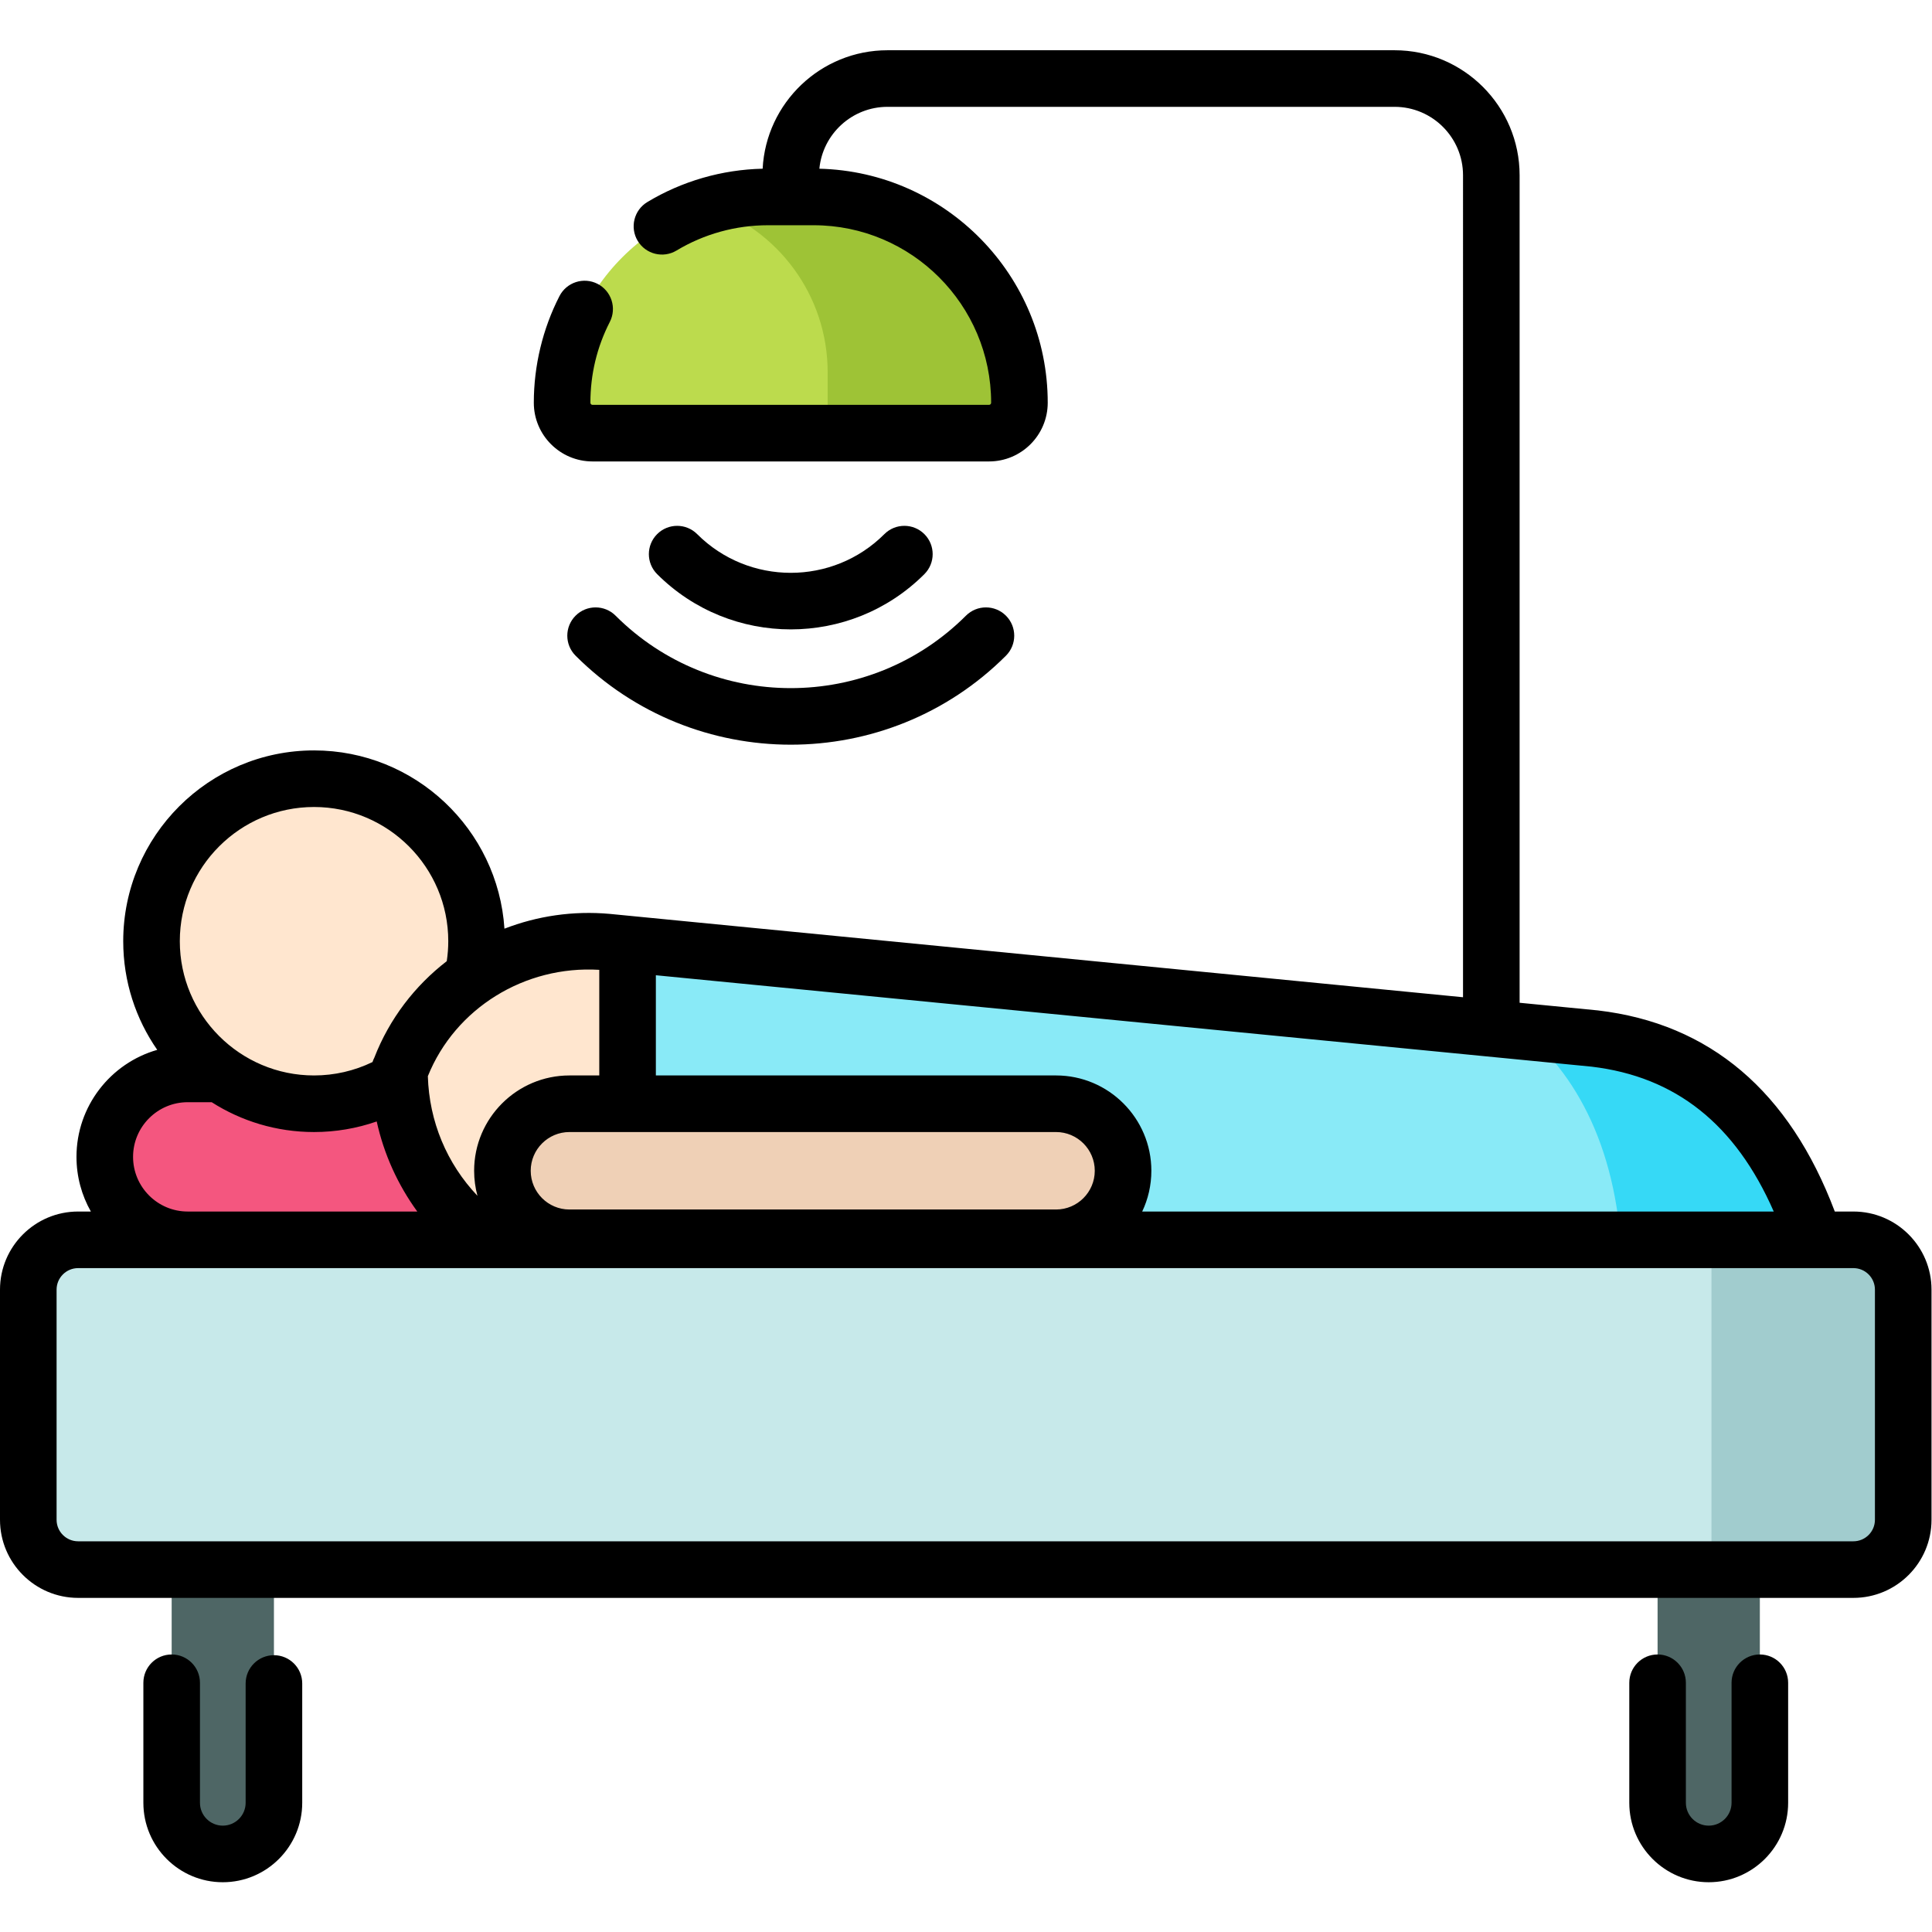 <?xml version="1.0" encoding="UTF-8" standalone="no"?>
<!-- Created with Inkscape (http://www.inkscape.org/) -->

<svg
   version="1.1"
   id="svg3954"
   xml:space="preserve"
   width="682.667"
   height="682.667"
   viewBox="0 0 682.667 682.667"
   xmlns="http://www.w3.org/2000/svg"
   xmlns:svg="http://www.w3.org/2000/svg"><defs
     id="defs3958"><clipPath
       clipPathUnits="userSpaceOnUse"
       id="clipPath3968"><path
         d="M 0,512 H 512 V 0 H 0 Z"
         id="path3966" /></clipPath></defs><g
     id="g3960"
     transform="matrix(1.333,0,0,-1.333,0,682.667)"><g
       id="g3962"><g
         id="g3964"
         clip-path="url(#clipPath3968)"><g
           id="g3970"
           transform="translate(49.763,183.481)"><path
             d="m 0,0 h 61.427 c 12.144,0 21.99,9.846 21.99,21.99 0,12.145 -9.846,21.99 -21.99,21.99 H 0 c -12.145,0 -21.989,-9.845 -21.989,-21.99 C -21.989,9.846 -12.145,0 0,0"
             style="fill:#f4567f;fill-opacity:1;fill-rule:nonzero;stroke:none"
             id="path3972" /></g><g
           id="g3974"
           transform="translate(161.72,172.5)"><path
             d="M 0,0 H 322.507 C 311.976,42.533 289.256,61.001 261.011,64.335 L -0.744,89.907 C -25.617,92.154 -47.767,77.394 -55.779,55.828 h -0.049 C -55.828,24.995 -30.833,0 0,0"
             style="fill:#ffe6cf;fill-opacity:1;fill-rule:nonzero;stroke:none"
             id="path3976" /></g><g
           id="g3978"
           transform="translate(166.353,172.5)"><path
             d="M 0,0 H 317.873 C 307.342,42.533 284.622,61.001 256.377,64.336 L 0,89.382 Z"
             style="fill:#89eaf7;fill-opacity:1;fill-rule:nonzero;stroke:none"
             id="path3980" /></g><g
           id="g3982"
           transform="translate(422.731,236.836)"><path
             d="M 0,0 -18.663,1.823 C -3.757,-10.69 7.294,-31.858 7.294,-64.336 H 61.496 C 50.965,-21.803 28.245,-3.335 0,0"
             style="fill:#36d9f6;fill-opacity:1;fill-rule:nonzero;stroke:none"
             id="path3984" /></g><g
           id="g3986"
           transform="translate(279.93,184.017)"><path
             d="m 0,0 h -128.982 c -9.813,0 -17.768,7.954 -17.768,17.768 0,9.812 7.955,17.767 17.768,17.767 H 0 c 9.813,0 17.769,-7.955 17.769,-17.767 C 17.769,7.954 9.813,0 0,0"
             style="fill:#efd0b6;fill-opacity:1;fill-rule:nonzero;stroke:none"
             id="path3988" /></g><g
           id="g3990"
           transform="translate(45.505,131.518)"><path
             d="m 0,0 v -97.271 c 0,-7.486 6.068,-13.554 13.555,-13.554 7.485,0 13.553,6.068 13.553,13.554 V 0 Z"
             style="fill:#4e6665;fill-opacity:1;fill-rule:nonzero;stroke:none"
             id="path3992" /></g><g
           id="g3994"
           transform="translate(439.387,131.518)"><path
             d="m 0,0 v -97.271 c 0,-7.486 6.068,-13.554 13.554,-13.554 7.486,0 13.554,6.068 13.554,13.554 V 0 Z"
             style="fill:#4e6665;fill-opacity:1;fill-rule:nonzero;stroke:none"
             id="path3996" /></g><g
           id="g3998"
           transform="translate(491.296,96.065)"><path
             d="m 0,0 h -470.592 c -7.293,0 -13.204,5.911 -13.204,13.203 v 61.008 c 0,7.293 5.911,13.204 13.204,13.204 L 0,87.415 c 7.293,0 13.204,-5.911 13.204,-13.204 V 13.203 C 13.204,5.911 7.293,0 0,0"
             style="fill:#c7e9ea;fill-opacity:1;fill-rule:nonzero;stroke:none"
             id="path4000" /></g><g
           id="g4002"
           transform="translate(491.296,183.481)"><path
             d="M 0,0 H -37.626 V -87.415 H 0 c 7.292,0 13.204,5.911 13.204,13.203 v 61.008 C 13.204,-5.911 7.292,0 0,0"
             style="fill:#a1ccce;fill-opacity:1;fill-rule:nonzero;stroke:none"
             id="path4004" /></g><g
           id="g4006"
           transform="translate(262.166,397.308)"><path
             d="m 0,0 h -105.104 c -4.453,0 -8.062,3.608 -8.062,8.061 0,30.129 24.425,54.553 54.554,54.553 h 12.12 C -16.363,62.614 8.061,38.19 8.061,8.061 8.061,3.608 4.452,0 0,0"
             style="fill:#bcdb4d;fill-opacity:1;fill-rule:nonzero;stroke:none"
             id="path4008" /></g><g
           id="g4010"
           transform="translate(215.674,459.922)"><path
             d="M 0,0 H -12.12 C -17.678,0 -23.038,-0.836 -28.089,-2.38 -9.61,-8.529 3.72,-25.948 3.72,-46.492 v -16.122 h 42.772 c 4.452,0 8.061,3.609 8.061,8.06 C 54.553,-24.424 30.129,0 0,0"
             style="fill:#9ec336;fill-opacity:1;fill-rule:nonzero;stroke:none"
             id="path4012" /></g><g
           id="g4014"
           transform="translate(126.325,262.633)"><path
             d="m 0,0 c 0,-23.793 -19.288,-43.081 -43.081,-43.081 -23.792,0 -43.08,19.288 -43.08,43.081 0,23.792 19.288,43.08 43.08,43.08 C -19.288,43.08 0,23.792 0,0"
             style="fill:#ffe6cf;fill-opacity:1;fill-rule:nonzero;stroke:none"
             id="path4016" /></g><g
           id="g4018"
           transform="translate(152.574,348.924)"><path
             d="m 0,0 c -2.929,-2.93 -2.929,-7.678 0,-10.607 15.727,-15.726 36.383,-23.588 57.039,-23.588 20.657,0 41.314,7.862 57.04,23.588 2.929,2.929 2.929,7.677 0,10.607 -2.93,2.928 -7.678,2.928 -10.607,0 C 77.87,-25.602 36.209,-25.604 10.607,0 7.678,2.928 2.93,2.928 0,0"
             style="fill:#000000;fill-opacity:1;fill-rule:nonzero;stroke:none"
             id="path4020" /></g><g
           id="g4022"
           transform="translate(245.032,359.938)"><path
             d="m 0,0 c 2.929,2.93 2.929,7.678 0,10.607 -2.93,2.928 -7.678,2.928 -10.607,0 -13.68,-13.681 -35.943,-13.681 -49.622,0 -2.93,2.928 -7.678,2.928 -10.608,0 -2.929,-2.929 -2.929,-7.677 0,-10.607 9.766,-9.765 22.592,-14.646 35.418,-14.646 12.827,0 25.653,4.881 35.419,14.646"
             style="fill:#000000;fill-opacity:1;fill-rule:nonzero;stroke:none"
             id="path4024" /></g><g
           id="g4026"
           transform="translate(497,109.269)"><path
             d="m 0,0 c 0,-3.145 -2.559,-5.703 -5.704,-5.703 h -470.592 c -3.145,0 -5.704,2.558 -5.704,5.703 v 61.008 c 0,3.145 2.559,5.704 5.704,5.704 H -5.704 C -2.559,66.712 0,64.153 0,61.008 Z m -461.727,96.202 c 0,7.99 6.5,14.49 14.49,14.49 h 6.349 c 7.845,-5.005 17.156,-7.909 27.132,-7.909 5.692,0 11.303,0.956 16.614,2.804 1.894,-8.617 5.574,-16.762 10.757,-23.875 h -60.852 c -7.99,0 -14.49,6.5 -14.49,14.49 m 47.971,92.742 c 19.619,0 35.581,-15.961 35.581,-35.58 0,-1.757 -0.135,-3.527 -0.4,-5.287 -8.45,-6.515 -15.188,-15.251 -19.202,-25.583 -0.191,-0.369 -0.352,-0.757 -0.479,-1.158 -4.81,-2.333 -10.102,-3.553 -15.5,-3.553 -19.619,0 -35.58,15.962 -35.58,35.581 0,19.619 15.961,35.58 35.58,35.58 m 75.61,-43.165 v -27.996 h -7.907 c -13.932,0 -25.267,-11.335 -25.267,-25.267 0,-2.296 0.307,-4.522 0.884,-6.637 -8.123,8.551 -12.797,19.698 -13.151,31.71 7.261,17.998 25.667,29.391 45.441,28.19 m 121.076,-42.996 c 5.662,0 10.268,-4.606 10.268,-10.267 0,-5.662 -4.606,-10.268 -10.268,-10.268 h -128.983 c -5.661,0 -10.267,4.606 -10.267,10.268 0,5.661 4.606,10.267 10.267,10.267 z M -26.821,81.712 H -194.23 c 1.556,3.277 2.428,6.94 2.428,10.804 0,13.932 -11.335,25.267 -25.268,25.267 h -106.076 v 26.562 L -75.075,120.11 c 22.249,-2.65 38.111,-15.244 48.254,-38.398 m 21.117,0 h -4.935 c -12.016,31.879 -33.107,49.804 -62.752,53.304 -0.049,0.005 -0.099,0.011 -0.149,0.016 l -20.647,2.017 v 219.348 c 0,18.275 -14.867,33.142 -33.141,33.142 h -134.417 c -17.691,0 -32.189,-13.933 -33.097,-31.401 -10.796,-0.242 -21.334,-3.284 -30.558,-8.834 -3.549,-2.136 -4.695,-6.744 -2.56,-10.294 2.137,-3.549 6.745,-4.692 10.294,-2.56 7.287,4.386 15.662,6.703 24.22,6.703 h 12.12 c 25.945,0 47.053,-21.108 47.053,-47.053 0,-0.31 -0.251,-0.561 -0.561,-0.561 h -105.104 c -0.31,0 -0.562,0.251 -0.562,0.561 0,7.55 1.731,14.759 5.147,21.423 1.889,3.687 0.432,8.206 -3.253,10.096 -3.688,1.887 -8.206,0.432 -10.096,-3.254 -4.447,-8.678 -6.798,-18.453 -6.798,-28.265 0,-8.58 6.98,-15.561 15.562,-15.561 h 105.104 c 8.58,0 15.561,6.981 15.561,15.561 0,33.708 -27.016,61.223 -60.531,62.035 0.877,9.191 8.642,16.404 18.059,16.404 h 134.417 c 10.003,0 18.141,-8.139 18.141,-18.142 V 138.515 l -226.162,22.093 c -9.742,0.881 -19.27,-0.56 -27.934,-3.919 -1.718,26.346 -23.699,47.255 -50.473,47.255 -27.89,0 -50.58,-22.69 -50.58,-50.58 0,-10.691 3.334,-20.619 9.018,-28.797 -12.345,-3.522 -21.409,-14.905 -21.409,-28.365 0,-5.263 1.386,-10.208 3.812,-14.49 h -3.381 C -487.712,81.712 -497,72.424 -497,61.008 V 0 c 0,-11.416 9.288,-20.703 20.704,-20.703 H -5.704 C 5.712,-20.703 15,-11.416 15,0 V 61.008 C 15,72.424 5.712,81.712 -5.704,81.712"
             style="fill:#000000;fill-opacity:1;fill-rule:nonzero;stroke:none"
             id="path4028" /></g><g
           id="g4030"
           transform="translate(72.613,73.375)"><path
             d="m 0,0 c -4.143,0 -7.5,-3.357 -7.5,-7.5 v -31.629 c 0,-3.338 -2.716,-6.054 -6.055,-6.054 -3.338,0 -6.053,2.716 -6.053,6.054 V -7.31 c 0,4.143 -3.358,7.5 -7.5,7.5 -4.143,0 -7.5,-3.357 -7.5,-7.5 v -31.819 c 0,-11.609 9.444,-21.054 21.053,-21.054 11.61,0 21.055,9.445 21.055,21.054 L 7.5,-7.5 C 7.5,-3.357 4.143,0 0,0"
             style="fill:#000000;fill-opacity:1;fill-rule:nonzero;stroke:none"
             id="path4032" /></g><g
           id="g4034"
           transform="translate(466.495,73.565)"><path
             d="m 0,0 c -4.143,0 -7.5,-3.357 -7.5,-7.5 v -31.819 c 0,-3.338 -2.716,-6.054 -6.055,-6.054 -3.338,0 -6.053,2.716 -6.053,6.054 V -7.5 c 0,4.143 -3.358,7.5 -7.5,7.5 -4.143,0 -7.5,-3.357 -7.5,-7.5 v -31.819 c 0,-11.61 9.444,-21.054 21.053,-21.054 11.61,0 21.055,9.444 21.055,21.054 L 7.5,-7.5 C 7.5,-3.357 4.143,0 0,0"
             style="fill:#000000;fill-opacity:1;fill-rule:nonzero;stroke:none"
             id="path4036" /></g></g></g></g></svg>
